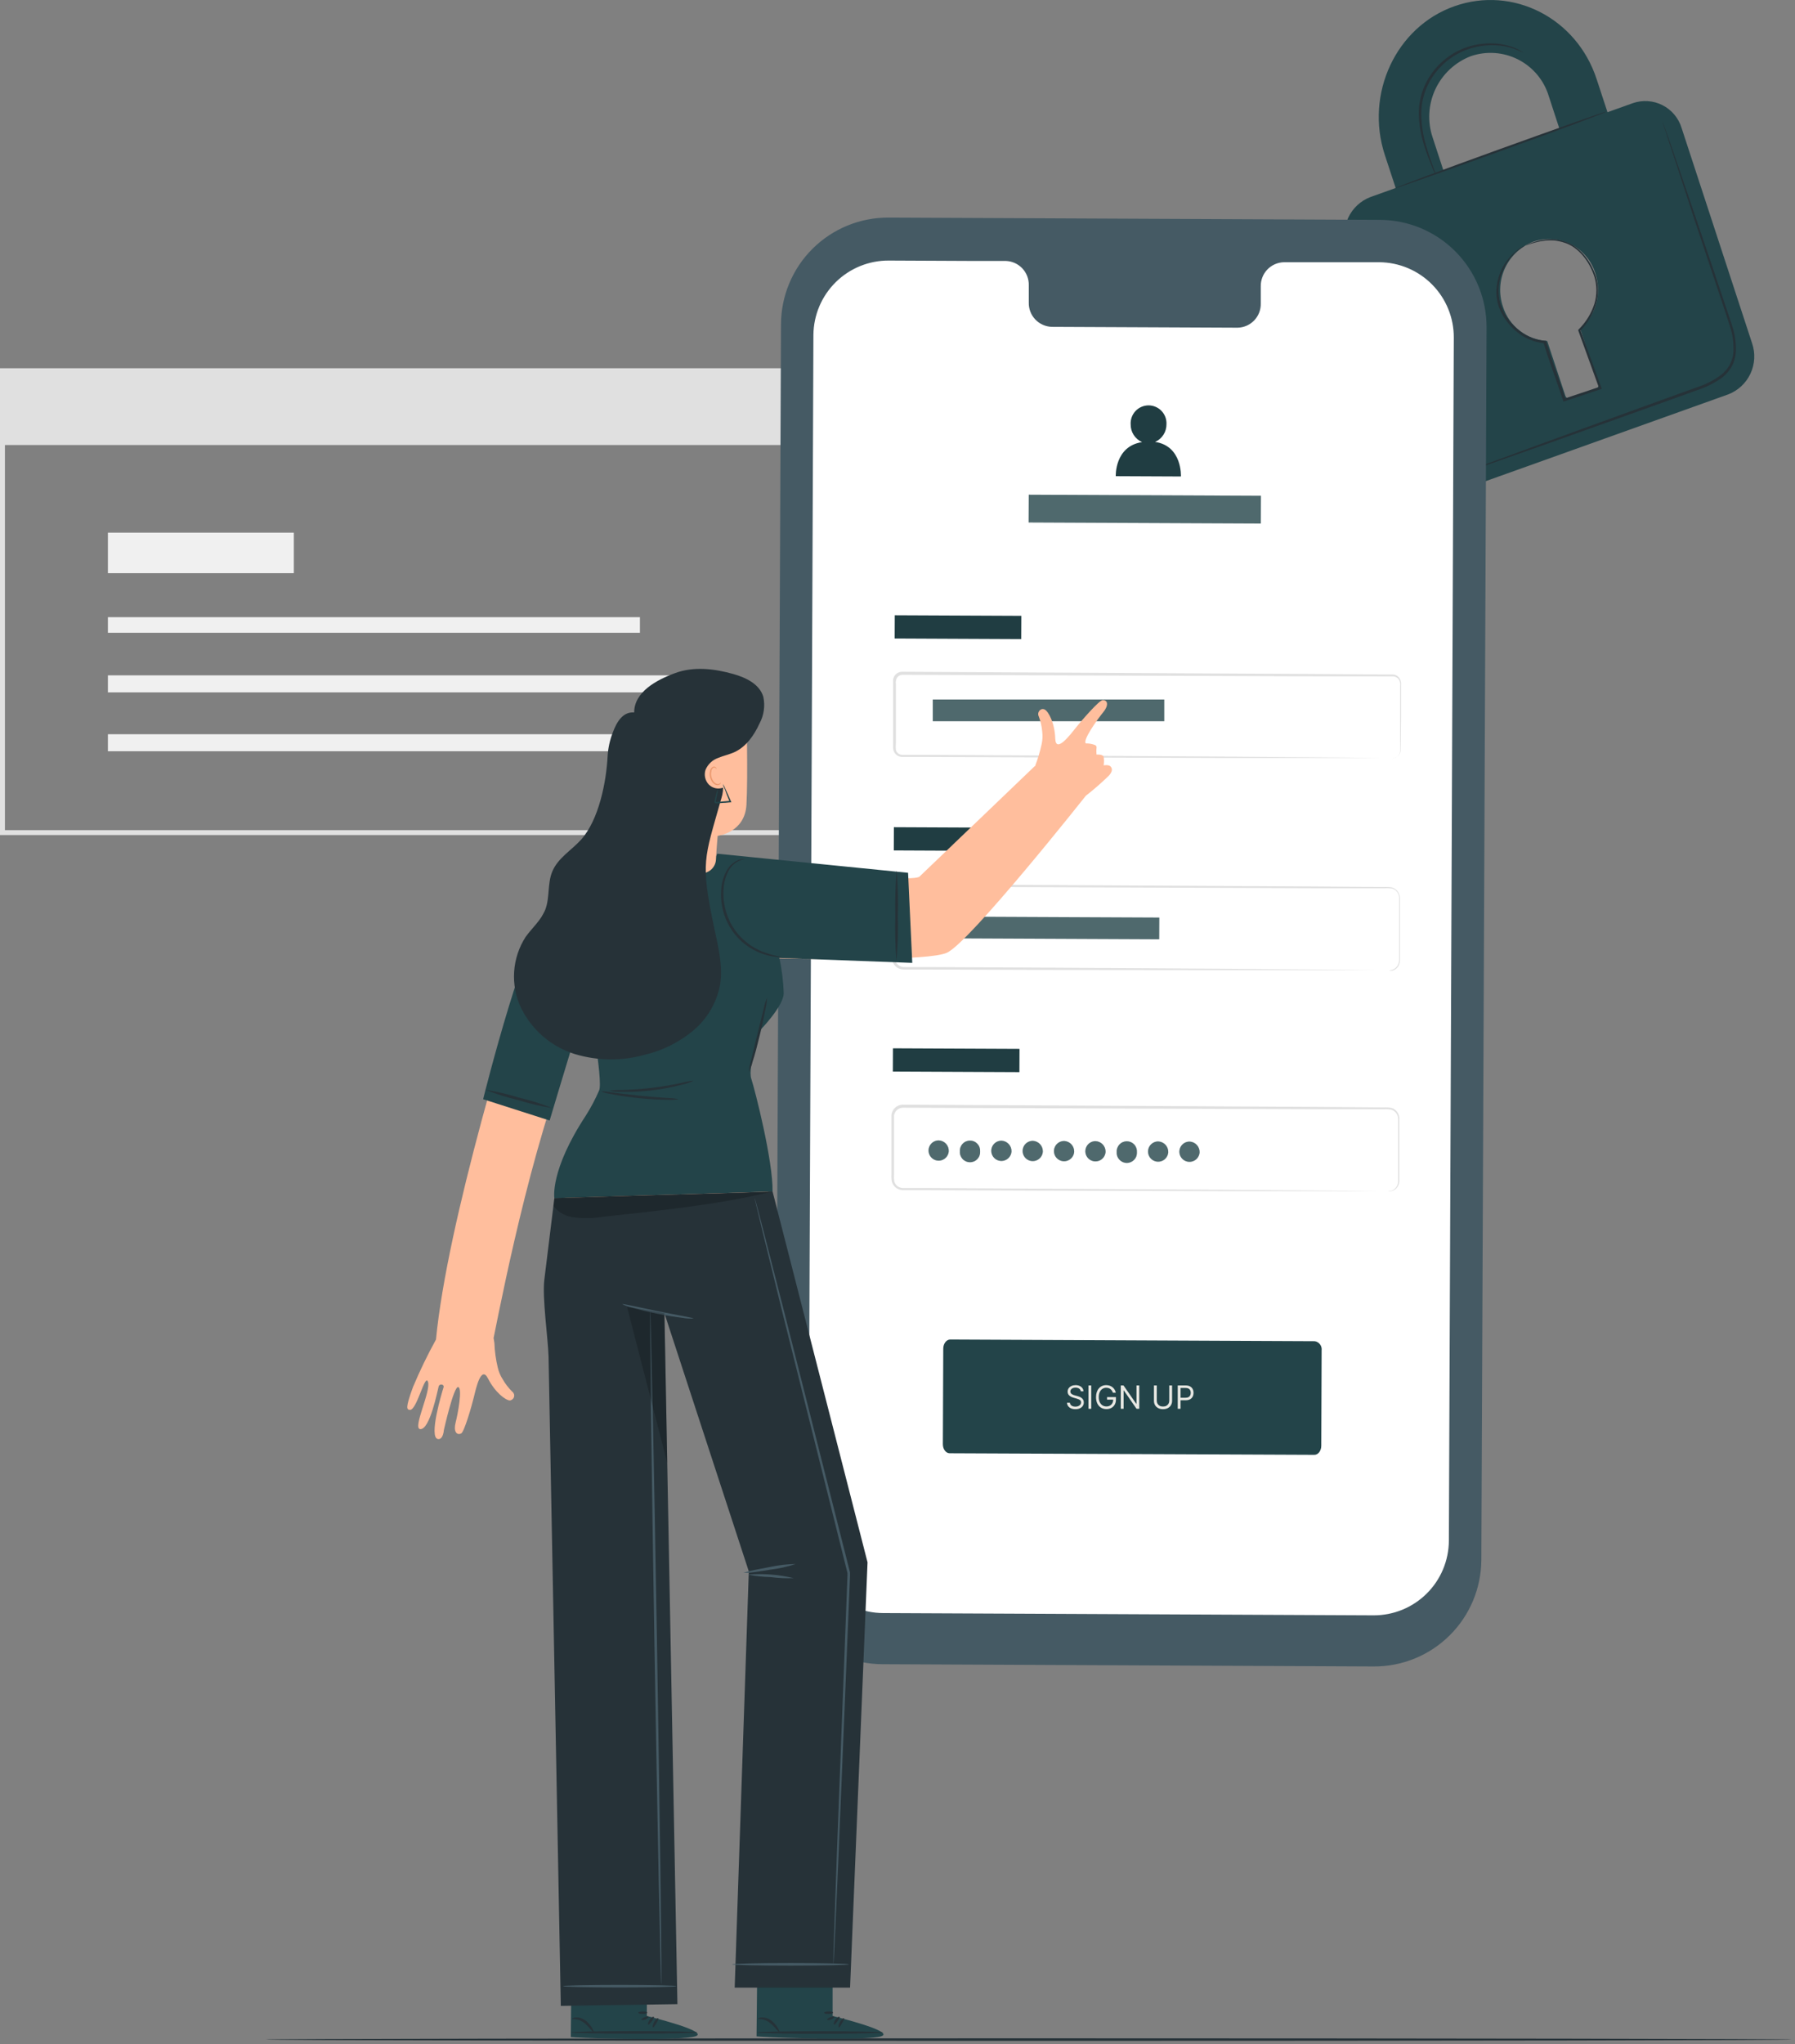 <svg width="455" height="518" viewBox="0 0 455 518" fill="none" xmlns="http://www.w3.org/2000/svg">
<rect x="0" y="0" width="455" height="518" fill="#808080" stroke="none"/>
<path d="M204.366 211.613H0V93.316H204.366V211.613ZM1.247 210.366H203.119V94.564H1.247V210.366Z" fill="#E0E0E0"/>
<path d="M162.211 156.4H27.351V160.354H162.211V156.4Z" fill="#F0F0F0"/>
<path d="M171.502 171.142H27.351V175.457H171.502V171.142Z" fill="#F0F0F0"/>
<path d="M171.502 186.059H27.351V190.374H171.502V186.059Z" fill="#F0F0F0"/>
<path d="M74.483 134.985H27.351V145.25H74.483V134.985Z" fill="#F0F0F0"/>
<path d="M203.742 93.94H0.624V112.773H203.742V93.94Z" fill="#E0E0E0"/>
<path d="M454.179 516.853C454.179 517.027 367.574 517.177 260.776 517.177C153.979 517.177 67.336 517.027 67.336 516.853C67.336 516.678 153.929 516.528 260.776 516.528C367.624 516.528 454.179 516.69 454.179 516.853Z" fill="#263238"/>
<path d="M413.895 26.142L407.472 28.437L404.715 20.043C399.652 4.565 383.513 -3.654 368.684 1.572C353.855 6.798 345.96 23.772 351.023 39.25L353.78 47.644L347.332 49.951C344.873 50.905 342.876 52.769 341.757 55.157C340.637 57.545 340.481 60.272 341.32 62.772L359.193 117.387C359.564 118.625 360.18 119.775 361.004 120.77C361.828 121.765 362.844 122.584 363.991 123.178C365.138 123.773 366.393 124.131 367.682 124.231C368.97 124.33 370.265 124.17 371.49 123.76L438.053 99.951C440.544 98.999 442.569 97.118 443.702 94.704C444.835 92.289 444.987 89.53 444.127 87.005L426.242 32.39C425.861 31.156 425.236 30.011 424.403 29.024C423.57 28.037 422.547 27.228 421.395 26.645C420.243 26.061 418.985 25.716 417.696 25.63C416.407 25.544 415.115 25.718 413.895 26.142ZM363.159 34.872C361.793 30.848 362.038 26.451 363.843 22.603C365.647 18.756 368.87 15.755 372.837 14.231C374.796 13.561 376.87 13.292 378.935 13.441C381 13.59 383.013 14.153 384.856 15.097C386.699 16.041 388.332 17.346 389.659 18.935C390.986 20.524 391.98 22.365 392.58 24.346L395.324 32.74L365.903 43.266L363.159 34.872ZM400.575 83.338L405.139 97.282C405.223 97.562 405.196 97.863 405.064 98.123C404.931 98.383 404.704 98.582 404.428 98.679L398.03 100.961C397.776 101.032 397.504 101.001 397.271 100.876C397.039 100.75 396.864 100.539 396.783 100.288L392.181 86.406C389.643 86.268 387.209 85.358 385.202 83.798C383.196 82.237 381.715 80.102 380.956 77.676C379.871 74.469 380.069 70.968 381.508 67.903C382.947 64.84 385.516 62.451 388.676 61.238C390.237 60.705 391.889 60.491 393.533 60.61C395.178 60.729 396.782 61.178 398.249 61.929C399.717 62.681 401.018 63.721 402.076 64.986C403.133 66.252 403.925 67.717 404.403 69.295C405.206 71.759 405.272 74.403 404.594 76.904C403.917 79.405 402.524 81.654 400.587 83.376L400.575 83.338Z" fill="#234449"/>
<path d="M407.185 28.287C407.185 28.462 395.274 32.939 380.457 38.265C365.641 43.59 353.555 47.868 353.493 47.743C353.431 47.619 365.404 43.104 380.233 37.766C395.062 32.428 407.122 28.125 407.185 28.287Z" fill="#263238"/>
<path d="M421.328 30.581C421.383 30.69 421.429 30.802 421.465 30.918C421.565 31.168 421.677 31.492 421.827 31.891C422.151 32.802 422.6 34.061 423.162 35.633L427.951 49.576C429.946 55.488 432.328 62.497 434.972 70.28C436.22 74.184 437.691 78.249 439.063 82.527C439.798 84.732 440.115 87.054 439.999 89.374C439.893 90.581 439.55 91.755 438.988 92.829C438.389 93.899 437.589 94.844 436.631 95.61C434.704 97.017 432.566 98.107 430.295 98.841L423.872 101.148L411.712 105.501L391.121 112.834L377.215 117.723L373.473 118.97L372.475 119.295C372.369 119.342 372.255 119.372 372.139 119.382C372.139 119.382 372.238 119.382 372.45 119.232L373.423 118.846L377.165 117.436L390.996 112.348L411.55 104.865L423.685 100.474L430.108 98.155C432.314 97.451 434.391 96.394 436.257 95.024C437.148 94.313 437.893 93.436 438.452 92.442C438.98 91.45 439.299 90.359 439.388 89.237C439.502 87.001 439.198 84.763 438.49 82.64C437.143 78.399 435.721 74.296 434.436 70.392C431.842 62.597 429.447 55.563 427.552 49.651C425.656 43.739 424.06 38.988 422.962 35.645C422.438 34.011 422.039 32.739 421.715 31.816L421.415 30.819C421.378 30.743 421.349 30.663 421.328 30.581Z" fill="#263238"/>
<path d="M386.207 13.383C386.207 13.383 385.546 13.059 384.323 12.56C382.581 11.891 380.739 11.52 378.873 11.463C376.108 11.368 373.356 11.887 370.816 12.984C367.727 14.35 365.086 16.559 363.196 19.357C361.293 22.148 360.272 25.446 360.265 28.824C360.291 31.592 360.711 34.343 361.512 36.993C362.161 39.263 362.834 41.071 363.283 42.331C363.548 42.971 363.765 43.629 363.932 44.301C363.577 43.703 363.281 43.072 363.046 42.418C362.535 41.171 361.799 39.4 361.076 37.117C360.188 34.44 359.704 31.644 359.641 28.824C359.608 25.318 360.653 21.887 362.635 18.996C364.591 16.095 367.34 13.818 370.554 12.435C373.174 11.333 376.011 10.846 378.848 11.014C380.754 11.111 382.626 11.555 384.373 12.323C384.84 12.539 385.291 12.789 385.72 13.072C385.898 13.149 386.062 13.255 386.207 13.383Z" fill="#263238"/>
<path d="M386.781 62.185C386.98 62.065 387.188 61.961 387.404 61.874C388.029 61.592 388.675 61.362 389.337 61.188C390.389 60.877 391.473 60.693 392.568 60.639C394.057 60.559 395.546 60.784 396.945 61.3C400.138 62.422 403.069 65.677 404.516 70.03C405.21 72.366 405.21 74.853 404.516 77.189C403.747 79.724 402.368 82.032 400.5 83.912L400.575 83.575C402.233 88.127 404.042 93.066 405.913 98.217L406.025 98.529L405.713 98.641L402.857 99.589L396.621 101.672L396.309 101.771L396.21 101.46C394.501 96.296 392.63 91.482 391.221 86.755L391.495 86.967C389.057 86.765 386.732 85.85 384.81 84.336C383.071 82.996 381.645 81.294 380.632 79.347C379.718 77.62 379.262 75.688 379.31 73.734C379.368 71.738 379.866 69.779 380.77 67.999C381.673 66.218 382.959 64.658 384.536 63.433C385.185 62.906 385.913 62.485 386.693 62.185C385.989 62.603 385.306 63.057 384.648 63.545C382.916 65.01 381.589 66.895 380.794 69.02C380.112 70.622 379.793 72.356 379.86 74.096C379.926 75.836 380.378 77.54 381.181 79.085C382.177 80.958 383.569 82.592 385.259 83.874C387.093 85.313 389.309 86.181 391.632 86.368H391.844L391.907 86.556C393.279 91.195 395.162 96.047 396.896 101.235L396.484 101.036L402.72 98.953L405.564 97.992L405.364 98.416C403.506 93.266 401.71 88.314 400.063 83.762V83.575L400.213 83.425C402.026 81.624 403.378 79.412 404.154 76.977C404.816 74.743 404.816 72.364 404.154 70.13C402.795 65.939 399.989 62.759 396.945 61.637C395.598 61.117 394.16 60.875 392.717 60.926C391.64 60.95 390.569 61.097 389.525 61.362C387.666 61.824 386.793 62.248 386.781 62.185Z" fill="#263238"/>
<path d="M348.23 422.302L223.648 421.728C216.453 421.689 209.568 418.795 204.506 413.683C199.443 408.571 196.616 401.659 196.646 394.465L197.968 82.154C197.982 78.589 198.7 75.063 200.078 71.776C201.456 68.489 203.469 65.505 206.001 62.996C208.533 60.488 211.535 58.502 214.834 57.154C218.134 55.806 221.667 55.121 225.232 55.139L349.802 55.713C356.996 55.749 363.882 58.64 368.947 63.749C374.012 68.859 376.842 75.77 376.816 82.965L375.494 395.263C375.479 398.828 374.762 402.356 373.384 405.645C372.006 408.933 369.994 411.918 367.462 414.429C364.93 416.94 361.929 418.927 358.629 420.278C355.329 421.629 351.796 422.317 348.23 422.302Z" fill="#455A64"/>
<path d="M349.615 66.452H325.469C324.681 66.466 323.904 66.636 323.181 66.951C322.459 67.266 321.806 67.72 321.259 68.288C320.713 68.855 320.283 69.525 319.995 70.259C319.708 70.992 319.567 71.775 319.582 72.563V76.941C319.597 77.728 319.456 78.51 319.168 79.243C318.88 79.976 318.451 80.645 317.904 81.211C317.357 81.778 316.704 82.231 315.982 82.545C315.259 82.858 314.483 83.026 313.695 83.04L266.626 82.827C265.034 82.785 263.523 82.112 262.427 80.957C261.33 79.802 260.736 78.259 260.777 76.666V72.289C260.817 70.698 260.225 69.157 259.131 68.002C258.037 66.847 256.53 66.173 254.94 66.127H246.446L225.306 66.028C220.278 65.998 215.443 67.961 211.859 71.489C208.276 75.016 206.236 79.82 206.187 84.848L204.94 389.688C204.928 392.182 205.408 394.655 206.352 396.964C207.296 399.273 208.686 401.373 210.441 403.145C212.197 404.917 214.285 406.326 216.585 407.291C218.885 408.256 221.353 408.759 223.847 408.77L348.168 409.344C350.664 409.355 353.138 408.875 355.448 407.93C357.759 406.986 359.861 405.595 361.634 403.838C363.407 402.081 364.816 399.993 365.782 397.691C366.748 395.389 367.251 392.92 367.262 390.424L368.51 85.584C368.539 80.541 366.566 75.694 363.023 72.106C359.48 68.519 354.657 66.485 349.615 66.452Z" fill="white"/>
<path d="M333.164 368.672L240.721 368.273C239.761 368.273 238.988 367.225 239 365.953L239.1 341.77C239.1 340.523 239.886 339.45 240.846 339.45L333.288 339.874C333.82 339.966 334.297 340.26 334.617 340.695C334.938 341.129 335.078 341.671 335.009 342.206L334.922 366.365C334.922 367.649 334.124 368.684 333.164 368.672Z" fill="#234449"/>
<path d="M273.95 352.565C273.915 352.273 273.775 352.045 273.529 351.884C273.282 351.722 272.98 351.641 272.622 351.641C272.36 351.641 272.131 351.684 271.935 351.768C271.74 351.853 271.588 351.969 271.478 352.118C271.371 352.266 271.317 352.434 271.317 352.623C271.317 352.781 271.354 352.917 271.429 353.03C271.506 353.142 271.605 353.235 271.724 353.31C271.843 353.383 271.968 353.444 272.099 353.492C272.23 353.538 272.35 353.576 272.46 353.605L273.061 353.766C273.215 353.807 273.386 353.863 273.575 353.934C273.765 354.005 273.947 354.102 274.121 354.226C274.296 354.347 274.44 354.503 274.554 354.693C274.667 354.884 274.724 355.118 274.724 355.395C274.724 355.715 274.64 356.003 274.473 356.261C274.307 356.519 274.065 356.724 273.745 356.876C273.427 357.028 273.042 357.104 272.587 357.104C272.164 357.104 271.797 357.036 271.487 356.899C271.179 356.763 270.937 356.572 270.759 356.328C270.584 356.083 270.485 355.799 270.462 355.476H271.201C271.22 355.699 271.296 355.884 271.426 356.03C271.559 356.175 271.727 356.282 271.929 356.354C272.133 356.423 272.352 356.458 272.587 356.458C272.861 356.458 273.106 356.413 273.324 356.325C273.541 356.234 273.713 356.109 273.84 355.949C273.967 355.788 274.031 355.599 274.031 355.383C274.031 355.187 273.976 355.027 273.866 354.904C273.757 354.781 273.612 354.681 273.433 354.604C273.254 354.527 273.061 354.459 272.853 354.402L272.125 354.194C271.663 354.061 271.297 353.871 271.028 353.625C270.758 353.379 270.624 353.056 270.624 352.658C270.624 352.327 270.713 352.038 270.892 351.791C271.073 351.543 271.316 351.351 271.62 351.214C271.926 351.075 272.268 351.006 272.645 351.006C273.026 351.006 273.365 351.074 273.661 351.211C273.958 351.346 274.193 351.531 274.366 351.765C274.541 352 274.634 352.267 274.643 352.565H273.95ZM276.617 351.087V357H275.901V351.087H276.617ZM282.096 352.935C282.032 352.74 281.949 352.566 281.845 352.412C281.743 352.256 281.62 352.123 281.478 352.014C281.337 351.904 281.178 351.82 280.999 351.763C280.82 351.705 280.623 351.676 280.41 351.676C280.059 351.676 279.741 351.766 279.454 351.947C279.167 352.128 278.939 352.395 278.769 352.747C278.6 353.099 278.515 353.532 278.515 354.044C278.515 354.556 278.601 354.988 278.772 355.34C278.944 355.692 279.176 355.959 279.468 356.14C279.761 356.321 280.09 356.411 280.456 356.411C280.795 356.411 281.093 356.339 281.351 356.195C281.611 356.049 281.813 355.843 281.957 355.577C282.104 355.309 282.177 354.995 282.177 354.633L282.396 354.679H280.617V354.044H282.87V354.679C282.87 355.166 282.766 355.589 282.558 355.949C282.352 356.309 282.067 356.589 281.703 356.787C281.341 356.983 280.925 357.081 280.456 357.081C279.932 357.081 279.472 356.958 279.076 356.712C278.681 356.465 278.373 356.115 278.151 355.661C277.932 355.206 277.822 354.667 277.822 354.044C277.822 353.576 277.885 353.155 278.01 352.782C278.137 352.406 278.316 352.087 278.547 351.823C278.778 351.559 279.051 351.357 279.367 351.217C279.683 351.076 280.03 351.006 280.41 351.006C280.721 351.006 281.012 351.053 281.282 351.147C281.553 351.24 281.795 351.372 282.006 351.543C282.22 351.712 282.398 351.916 282.541 352.152C282.683 352.387 282.781 352.648 282.835 352.935H282.096ZM288.786 351.087V357H288.093L284.87 352.357H284.812V357H284.096V351.087H284.789L288.023 355.742H288.081V351.087H288.786ZM296.386 351.087H297.102V355.002C297.102 355.407 297.007 355.768 296.816 356.085C296.628 356.401 296.361 356.65 296.017 356.833C295.672 357.014 295.268 357.104 294.804 357.104C294.34 357.104 293.936 357.014 293.591 356.833C293.247 356.65 292.979 356.401 292.788 356.085C292.6 355.768 292.505 355.407 292.505 355.002V351.087H293.222V354.945C293.222 355.233 293.285 355.49 293.412 355.716C293.539 355.939 293.72 356.115 293.955 356.244C294.192 356.371 294.475 356.435 294.804 356.435C295.133 356.435 295.416 356.371 295.653 356.244C295.89 356.115 296.071 355.939 296.196 355.716C296.323 355.49 296.386 355.233 296.386 354.945V351.087ZM298.532 357V351.087H300.531C300.995 351.087 301.374 351.171 301.668 351.338C301.965 351.504 302.184 351.728 302.327 352.011C302.469 352.294 302.54 352.61 302.54 352.958C302.54 353.306 302.469 353.623 302.327 353.908C302.186 354.193 301.969 354.42 301.674 354.589C301.38 354.757 301.002 354.841 300.542 354.841H299.11V354.205H300.519C300.837 354.205 301.092 354.15 301.284 354.041C301.477 353.931 301.616 353.783 301.703 353.596C301.791 353.407 301.836 353.195 301.836 352.958C301.836 352.721 301.791 352.509 301.703 352.323C301.616 352.136 301.476 351.99 301.281 351.884C301.087 351.776 300.829 351.722 300.507 351.722H299.249V357H298.532Z" fill="#E8E8E3"/>
<path d="M258.886 156.063L226.809 155.917L226.782 161.804L258.859 161.95L258.886 156.063Z" fill="#234449"/>
<path opacity="0.1" d="M258.886 156.063L226.809 155.917L226.782 161.804L258.859 161.95L258.886 156.063Z" fill="black"/>
<path d="M352.92 192.206C353.171 192.181 353.419 192.122 353.655 192.032C354.001 191.897 354.301 191.667 354.521 191.369C354.742 191.071 354.874 190.717 354.903 190.348C354.903 188.365 354.903 185.471 354.903 181.755C354.903 179.896 354.903 177.814 354.903 175.519C354.903 174.958 354.903 174.371 354.903 173.785C354.984 173.216 354.86 172.637 354.553 172.151C354.382 171.918 354.158 171.728 353.901 171.596C353.643 171.464 353.359 171.394 353.069 171.391H351.124H333.102L228.786 171.004C228.519 170.999 228.255 171.059 228.016 171.179C227.777 171.298 227.571 171.474 227.414 171.69C227.113 172.178 226.998 172.758 227.09 173.324C227.09 174.571 227.09 175.818 227.09 177.065C227.09 179.56 227.09 182.054 227.09 184.548C227.09 185.796 227.09 187.043 227.09 188.29C227.038 188.871 227.038 189.455 227.09 190.036C227.155 190.285 227.277 190.516 227.446 190.71C227.614 190.905 227.825 191.058 228.063 191.159C228.308 191.256 228.571 191.303 228.836 191.296H235.184L262.884 191.445L309.779 191.732L341.395 191.982L349.989 192.082H352.221C352.732 192.082 352.982 192.082 352.982 192.082H352.221H349.989H341.395H309.779L262.884 191.932L235.184 191.82H228.836C228.487 191.834 228.138 191.774 227.813 191.645C227.485 191.505 227.193 191.292 226.959 191.021C226.726 190.751 226.557 190.431 226.466 190.086C226.394 189.759 226.369 189.423 226.391 189.088V188.165C226.391 186.918 226.391 185.671 226.391 184.424C226.391 181.929 226.391 179.435 226.391 176.941C226.391 175.693 226.391 174.446 226.391 173.199C226.368 172.867 226.368 172.533 226.391 172.201C226.438 171.834 226.58 171.486 226.803 171.191C227.018 170.89 227.303 170.645 227.633 170.478C227.963 170.311 228.329 170.226 228.699 170.231L333.014 170.804L351.036 170.929H352.982C353.325 170.929 353.662 171.012 353.966 171.171C354.27 171.329 354.532 171.559 354.728 171.84C355.08 172.382 355.222 173.034 355.127 173.673C355.127 174.259 355.127 174.845 355.127 175.407C355.127 177.676 355.127 179.759 355.127 181.642C355.127 185.384 355.04 188.253 355.015 190.248C354.984 190.632 354.845 190.999 354.613 191.306C354.381 191.613 354.066 191.848 353.705 191.982C353.469 192.128 353.197 192.206 352.92 192.206Z" fill="#E0E0E0"/>
<path d="M295.112 177.265H236.444V182.765H295.112V177.265Z" fill="#234449"/>
<path opacity="0.2" d="M295.112 177.265H236.444V182.765H295.112V177.265Z" fill="white"/>
<path d="M258.667 209.766L226.589 209.62L226.563 215.507L258.64 215.652L258.667 209.766Z" fill="#234449"/>
<path opacity="0.1" d="M258.667 209.766L226.589 209.62L226.563 215.507L258.64 215.652L258.667 209.766Z" fill="black"/>
<path d="M352.109 245.911C352.361 245.88 352.611 245.834 352.857 245.774C353.206 245.663 353.526 245.479 353.797 245.234C354.068 244.988 354.284 244.688 354.429 244.352C354.625 243.849 354.702 243.306 354.653 242.768C354.653 242.17 354.653 241.521 354.653 240.798C354.653 239.351 354.653 237.705 354.653 235.809V227.889C354.713 227.316 354.586 226.738 354.292 226.243C353.984 225.735 353.5 225.357 352.932 225.183C352.311 225.072 351.678 225.038 351.049 225.083H333.102L229.148 224.696C228.589 224.698 228.049 224.902 227.629 225.271C227.209 225.641 226.938 226.15 226.865 226.704C226.865 227.889 226.865 229.199 226.865 230.446C226.865 232.94 226.865 235.435 226.865 237.929C226.865 239.176 226.865 240.424 226.865 241.671C226.819 242.254 226.844 242.84 226.94 243.417C227.096 243.923 227.416 244.362 227.851 244.664C228.311 244.956 228.853 245.096 229.397 245.063H231.131H234.735L262.336 245.2L309.068 245.487L340.572 245.737L349.141 245.836H340.572H309.068L262.311 245.786L234.71 245.687H229.285C228.61 245.727 227.941 245.547 227.377 245.175C226.809 244.782 226.395 244.205 226.204 243.542C226.093 242.908 226.059 242.263 226.105 241.621C226.105 240.374 226.105 239.126 226.105 237.879C226.105 235.385 226.105 232.89 226.105 230.396C226.105 229.149 226.105 227.902 226.105 226.654C226.196 225.941 226.543 225.286 227.083 224.811C227.622 224.335 228.317 224.073 229.036 224.073L332.989 224.646L350.937 224.784C351.605 224.743 352.276 224.789 352.932 224.921C353.58 225.133 354.127 225.577 354.466 226.168C354.789 226.717 354.929 227.355 354.865 227.989C354.865 228.575 354.865 229.149 354.865 229.723C354.865 231.98 354.865 234.05 354.865 235.959C354.865 237.867 354.865 239.476 354.865 240.947C354.865 241.658 354.865 242.319 354.865 242.93C354.911 243.488 354.821 244.049 354.603 244.564C354.441 244.908 354.207 245.213 353.917 245.459C353.626 245.704 353.286 245.884 352.92 245.986C352.647 246.009 352.373 245.983 352.109 245.911Z" fill="#E0E0E0"/>
<path d="M258.426 265.801L226.348 265.655L226.321 271.542L258.399 271.688L258.426 265.801Z" fill="#234449"/>
<path opacity="0.1" d="M258.426 265.801L226.348 265.655L226.321 271.542L258.399 271.688L258.426 265.801Z" fill="black"/>
<path d="M351.86 301.923C352.112 301.893 352.362 301.847 352.608 301.786C352.955 301.676 353.274 301.493 353.545 301.25C353.816 301.007 354.032 300.709 354.179 300.376C354.375 299.873 354.452 299.331 354.404 298.792C354.404 298.181 354.404 297.545 354.404 296.809C354.404 295.375 354.404 293.716 354.404 291.821V283.901C354.463 283.328 354.337 282.75 354.042 282.255C353.727 281.756 353.245 281.384 352.683 281.207C352.062 281.092 351.429 281.054 350.799 281.095H332.852L228.898 280.708C228.339 280.709 227.8 280.914 227.38 281.283C226.96 281.652 226.689 282.162 226.616 282.716C226.616 283.963 226.616 285.21 226.616 286.458C226.616 288.952 226.616 291.446 226.616 293.941C226.616 295.188 226.616 296.435 226.616 297.682C226.57 298.261 226.595 298.843 226.691 299.416C226.84 299.925 227.162 300.366 227.601 300.663C228.059 300.962 228.602 301.102 229.148 301.062H234.573L262.174 301.212L308.906 301.499L340.41 301.748L348.979 301.848H340.41H308.906L262.174 301.711L234.573 301.599H229.148C228.473 301.644 227.801 301.464 227.24 301.087C226.672 300.694 226.258 300.117 226.067 299.453C225.955 298.82 225.922 298.175 225.967 297.533C225.967 296.286 225.967 295.038 225.967 293.791C225.967 291.297 225.967 288.802 225.967 286.308C225.967 285.061 225.967 283.814 225.967 282.504C226.056 281.792 226.401 281.137 226.938 280.661C227.476 280.186 228.168 279.923 228.886 279.922L332.84 280.496L350.787 280.633C351.455 280.592 352.126 280.638 352.782 280.77C353.43 280.982 353.977 281.427 354.316 282.018C354.639 282.567 354.779 283.205 354.716 283.839C354.716 284.425 354.716 285.011 354.716 285.572C354.716 287.83 354.716 289.9 354.716 291.808C354.716 293.716 354.716 295.325 354.716 296.797C354.716 297.508 354.716 298.169 354.716 298.78C354.763 299.338 354.674 299.899 354.454 300.414C354.292 300.758 354.058 301.063 353.767 301.308C353.476 301.554 353.136 301.734 352.77 301.836C352.478 301.936 352.166 301.966 351.86 301.923Z" fill="#E0E0E0"/>
<path d="M293.859 232.524L235.192 232.257L235.167 237.757L293.834 238.024L293.859 232.524Z" fill="#234449"/>
<path opacity="0.2" d="M293.859 232.524L235.192 232.257L235.167 237.757L293.834 238.024L293.859 232.524Z" fill="white"/>
<path d="M240.497 291.746C240.46 292.247 240.277 292.727 239.97 293.126C239.663 293.524 239.246 293.824 238.77 293.987C238.295 294.151 237.781 294.171 237.294 294.046C236.807 293.92 236.368 293.654 236.03 293.281C235.692 292.909 235.472 292.445 235.395 291.947C235.319 291.45 235.39 290.942 235.601 290.485C235.811 290.027 236.15 289.642 236.577 289.376C237.004 289.11 237.5 288.976 238.003 288.989C238.698 289.028 239.349 289.339 239.816 289.855C240.283 290.371 240.528 291.05 240.497 291.746Z" fill="#234449"/>
<path d="M248.442 291.783C248.466 292.134 248.418 292.487 248.301 292.82C248.183 293.152 247.998 293.456 247.758 293.714C247.517 293.972 247.226 294.177 246.903 294.318C246.58 294.458 246.231 294.531 245.879 294.531C245.526 294.531 245.178 294.458 244.854 294.318C244.531 294.177 244.24 293.972 244 293.714C243.759 293.456 243.575 293.152 243.457 292.82C243.339 292.487 243.291 292.134 243.316 291.783C243.291 291.431 243.339 291.078 243.457 290.746C243.575 290.414 243.759 290.109 244 289.852C244.24 289.594 244.531 289.388 244.854 289.248C245.178 289.107 245.526 289.035 245.879 289.035C246.231 289.035 246.58 289.107 246.903 289.248C247.226 289.388 247.517 289.594 247.758 289.852C247.998 290.109 248.183 290.414 248.301 290.746C248.418 291.078 248.466 291.431 248.442 291.783Z" fill="#234449"/>
<path d="M256.399 291.82C256.362 292.321 256.179 292.801 255.872 293.2C255.565 293.598 255.148 293.898 254.672 294.061C254.196 294.225 253.683 294.245 253.196 294.12C252.709 293.994 252.269 293.729 251.932 293.356C251.594 292.983 251.374 292.519 251.297 292.022C251.221 291.524 251.292 291.016 251.502 290.559C251.712 290.102 252.052 289.716 252.479 289.451C252.906 289.185 253.402 289.05 253.905 289.063C254.598 289.105 255.248 289.417 255.714 289.933C256.181 290.448 256.427 291.125 256.399 291.82Z" fill="#234449"/>
<path d="M264.343 291.858C264.307 292.359 264.123 292.839 263.816 293.238C263.509 293.636 263.092 293.936 262.617 294.099C262.141 294.263 261.628 294.283 261.14 294.158C260.653 294.032 260.214 293.767 259.876 293.394C259.539 293.021 259.318 292.557 259.242 292.06C259.165 291.563 259.237 291.054 259.447 290.597C259.657 290.14 259.996 289.754 260.423 289.489C260.851 289.223 261.346 289.088 261.849 289.101C262.543 289.143 263.192 289.455 263.659 289.971C264.125 290.486 264.371 291.163 264.343 291.858Z" fill="#234449"/>
<path d="M272.288 291.883C272.254 292.385 272.073 292.867 271.767 293.267C271.461 293.667 271.045 293.969 270.569 294.134C270.093 294.299 269.58 294.321 269.092 294.197C268.603 294.073 268.163 293.808 267.824 293.436C267.485 293.063 267.263 292.599 267.186 292.101C267.109 291.604 267.18 291.094 267.39 290.637C267.599 290.179 267.939 289.793 268.367 289.527C268.794 289.26 269.29 289.126 269.794 289.139C270.485 289.181 271.133 289.491 271.599 290.004C272.065 290.516 272.312 291.191 272.288 291.883Z" fill="#234449"/>
<path d="M280.245 291.92C280.211 292.419 280.032 292.898 279.729 293.298C279.426 293.697 279.014 293.999 278.541 294.166C278.069 294.334 277.558 294.36 277.072 294.241C276.585 294.122 276.144 293.863 275.802 293.497C275.461 293.13 275.234 292.672 275.15 292.178C275.065 291.684 275.127 291.176 275.327 290.717C275.528 290.258 275.858 289.867 276.278 289.594C276.697 289.32 277.188 289.175 277.689 289.176C278.391 289.202 279.055 289.505 279.534 290.019C280.013 290.534 280.269 291.217 280.245 291.92Z" fill="#234449"/>
<path d="M288.19 291.958C288.214 292.309 288.166 292.662 288.049 292.994C287.931 293.327 287.746 293.631 287.506 293.889C287.265 294.147 286.974 294.352 286.651 294.493C286.328 294.633 285.979 294.706 285.627 294.706C285.274 294.706 284.926 294.633 284.602 294.493C284.279 294.352 283.988 294.147 283.748 293.889C283.508 293.631 283.323 293.327 283.205 292.994C283.087 292.662 283.039 292.309 283.064 291.958C283.039 291.606 283.087 291.253 283.205 290.921C283.323 290.589 283.508 290.284 283.748 290.026C283.988 289.769 284.279 289.563 284.602 289.423C284.926 289.282 285.274 289.209 285.627 289.209C285.979 289.209 286.328 289.282 286.651 289.423C286.974 289.563 287.265 289.769 287.506 290.026C287.746 290.284 287.931 290.589 288.049 290.921C288.166 291.253 288.214 291.606 288.19 291.958Z" fill="#234449"/>
<path d="M296.134 291.994C296.1 292.494 295.921 292.973 295.618 293.372C295.315 293.771 294.903 294.073 294.431 294.241C293.958 294.409 293.448 294.434 292.961 294.315C292.474 294.196 292.033 293.938 291.691 293.571C291.35 293.205 291.123 292.746 291.039 292.252C290.954 291.759 291.016 291.251 291.217 290.792C291.417 290.333 291.747 289.942 292.167 289.668C292.586 289.394 293.077 289.249 293.578 289.25C294.28 289.277 294.944 289.58 295.423 290.094C295.902 290.608 296.158 291.292 296.134 291.994Z" fill="#234449"/>
<path d="M304.079 292.032C304.045 292.535 303.864 293.016 303.558 293.416C303.252 293.816 302.836 294.118 302.36 294.283C301.884 294.449 301.371 294.471 300.883 294.347C300.395 294.223 299.954 293.958 299.615 293.585C299.276 293.212 299.054 292.748 298.977 292.251C298.9 291.753 298.971 291.244 299.181 290.786C299.39 290.328 299.73 289.942 300.158 289.676C300.585 289.41 301.081 289.275 301.585 289.289C302.276 289.33 302.924 289.641 303.39 290.153C303.856 290.666 304.103 291.34 304.079 292.032Z" fill="#234449"/>
<g opacity="0.2">
<path d="M240.497 291.746C240.46 292.247 240.277 292.727 239.97 293.126C239.663 293.524 239.246 293.824 238.77 293.987C238.295 294.151 237.781 294.171 237.294 294.046C236.807 293.92 236.368 293.654 236.03 293.281C235.692 292.909 235.472 292.445 235.395 291.947C235.319 291.45 235.39 290.942 235.601 290.485C235.811 290.027 236.15 289.642 236.577 289.376C237.004 289.11 237.5 288.976 238.003 288.989C238.698 289.028 239.349 289.339 239.816 289.855C240.283 290.371 240.528 291.05 240.497 291.746Z" fill="white"/>
<path d="M248.442 291.783C248.466 292.134 248.418 292.487 248.301 292.82C248.183 293.152 247.998 293.456 247.758 293.714C247.517 293.972 247.226 294.177 246.903 294.318C246.58 294.458 246.231 294.531 245.879 294.531C245.526 294.531 245.178 294.458 244.854 294.318C244.531 294.177 244.24 293.972 244 293.714C243.759 293.456 243.575 293.152 243.457 292.82C243.339 292.487 243.291 292.134 243.316 291.783C243.291 291.431 243.339 291.078 243.457 290.746C243.575 290.414 243.759 290.109 244 289.852C244.24 289.594 244.531 289.388 244.854 289.248C245.178 289.107 245.526 289.035 245.879 289.035C246.231 289.035 246.58 289.107 246.903 289.248C247.226 289.388 247.517 289.594 247.758 289.852C247.998 290.109 248.183 290.414 248.301 290.746C248.418 291.078 248.466 291.431 248.442 291.783Z" fill="white"/>
<path d="M256.399 291.82C256.362 292.322 256.179 292.802 255.872 293.2C255.565 293.599 255.148 293.898 254.672 294.062C254.196 294.225 253.683 294.246 253.196 294.12C252.709 293.995 252.269 293.729 251.932 293.356C251.594 292.983 251.374 292.519 251.297 292.022C251.221 291.525 251.292 291.016 251.502 290.559C251.712 290.102 252.052 289.717 252.479 289.451C252.906 289.185 253.402 289.051 253.905 289.064C254.598 289.106 255.248 289.418 255.714 289.933C256.181 290.448 256.427 291.126 256.399 291.82Z" fill="white"/>
<path d="M264.343 291.858C264.307 292.359 264.123 292.839 263.816 293.238C263.509 293.636 263.092 293.936 262.617 294.099C262.141 294.263 261.628 294.283 261.14 294.158C260.653 294.032 260.214 293.767 259.876 293.394C259.539 293.021 259.318 292.557 259.242 292.06C259.165 291.563 259.237 291.054 259.447 290.597C259.657 290.14 259.996 289.754 260.423 289.489C260.851 289.223 261.346 289.088 261.849 289.101C262.543 289.143 263.192 289.455 263.659 289.971C264.125 290.486 264.371 291.163 264.343 291.858Z" fill="white"/>
<path d="M272.288 291.882C272.254 292.385 272.073 292.866 271.767 293.266C271.461 293.667 271.045 293.968 270.569 294.134C270.093 294.299 269.58 294.321 269.092 294.197C268.603 294.073 268.163 293.808 267.824 293.435C267.485 293.063 267.263 292.599 267.186 292.101C267.109 291.603 267.18 291.094 267.39 290.636C267.599 290.178 267.939 289.792 268.367 289.526C268.794 289.26 269.29 289.125 269.794 289.139C270.485 289.18 271.133 289.491 271.599 290.003C272.065 290.516 272.312 291.19 272.288 291.882Z" fill="white"/>
<path d="M280.245 291.92C280.211 292.42 280.032 292.899 279.729 293.298C279.426 293.697 279.014 293.999 278.541 294.167C278.069 294.334 277.558 294.36 277.072 294.241C276.585 294.122 276.144 293.864 275.802 293.497C275.461 293.13 275.234 292.672 275.15 292.178C275.065 291.684 275.127 291.177 275.327 290.718C275.528 290.258 275.858 289.868 276.278 289.594C276.697 289.32 277.188 289.175 277.689 289.176C278.391 289.202 279.055 289.506 279.534 290.02C280.013 290.534 280.269 291.218 280.245 291.92Z" fill="white"/>
<path d="M288.19 291.957C288.215 292.308 288.167 292.661 288.049 292.993C287.931 293.326 287.747 293.63 287.506 293.888C287.266 294.146 286.975 294.351 286.652 294.492C286.328 294.632 285.98 294.705 285.627 294.705C285.275 294.705 284.926 294.632 284.603 294.492C284.28 294.351 283.989 294.146 283.748 293.888C283.508 293.63 283.323 293.326 283.206 292.993C283.088 292.661 283.04 292.308 283.064 291.957C283.04 291.605 283.088 291.252 283.206 290.92C283.323 290.588 283.508 290.283 283.748 290.025C283.989 289.768 284.28 289.562 284.603 289.422C284.926 289.281 285.275 289.208 285.627 289.208C285.98 289.208 286.328 289.281 286.652 289.422C286.975 289.562 287.266 289.768 287.506 290.025C287.747 290.283 287.931 290.588 288.049 290.92C288.167 291.252 288.215 291.605 288.19 291.957Z" fill="white"/>
<path d="M296.135 291.995C296.101 292.495 295.921 292.974 295.619 293.373C295.316 293.772 294.903 294.074 294.431 294.242C293.959 294.41 293.448 294.435 292.961 294.316C292.475 294.197 292.034 293.939 291.692 293.572C291.35 293.206 291.124 292.747 291.039 292.253C290.955 291.76 291.017 291.252 291.217 290.793C291.417 290.334 291.748 289.943 292.167 289.669C292.587 289.395 293.077 289.25 293.578 289.251C294.281 289.277 294.944 289.581 295.423 290.095C295.903 290.609 296.159 291.293 296.135 291.995Z" fill="white"/>
<path d="M304.079 292.032C304.045 292.535 303.864 293.016 303.558 293.416C303.252 293.816 302.836 294.118 302.36 294.283C301.884 294.449 301.371 294.471 300.883 294.347C300.395 294.223 299.954 293.958 299.615 293.585C299.276 293.212 299.054 292.748 298.977 292.251C298.9 291.753 298.971 291.244 299.181 290.786C299.39 290.328 299.73 289.942 300.158 289.676C300.585 289.41 301.081 289.275 301.585 289.289C302.276 289.33 302.924 289.641 303.39 290.153C303.856 290.666 304.103 291.34 304.079 292.032Z" fill="white"/>
</g>
<path d="M292.792 111.987C293.659 111.605 294.394 110.978 294.906 110.182C295.418 109.385 295.685 108.456 295.673 107.51C295.706 106.894 295.612 106.279 295.399 105.701C295.186 105.122 294.857 104.594 294.433 104.147C294.009 103.7 293.498 103.344 292.932 103.101C292.366 102.857 291.756 102.732 291.14 102.732C290.524 102.732 289.914 102.857 289.348 103.101C288.782 103.344 288.271 103.7 287.847 104.147C287.423 104.594 287.094 105.122 286.881 105.701C286.667 106.279 286.574 106.894 286.606 107.51C286.587 108.466 286.852 109.406 287.367 110.212C287.882 111.018 288.624 111.653 289.5 112.037C282.515 113.085 282.827 120.668 282.827 120.668L299.34 120.742C299.34 120.742 299.727 113.022 292.792 111.987Z" fill="#234449"/>
<path opacity="0.1" d="M292.792 111.987C293.659 111.605 294.394 110.978 294.906 110.182C295.418 109.385 295.685 108.456 295.673 107.51C295.706 106.894 295.612 106.279 295.399 105.701C295.186 105.122 294.857 104.594 294.433 104.147C294.009 103.7 293.498 103.344 292.932 103.101C292.366 102.857 291.756 102.732 291.14 102.732C290.524 102.732 289.914 102.857 289.348 103.101C288.782 103.344 288.271 103.7 287.847 104.147C287.423 104.594 287.094 105.122 286.881 105.701C286.667 106.279 286.574 106.894 286.606 107.51C286.587 108.466 286.852 109.406 287.367 110.212C287.882 111.018 288.624 111.653 289.5 112.037C282.515 113.085 282.827 120.668 282.827 120.668L299.34 120.742C299.34 120.742 299.727 113.022 292.792 111.987Z" fill="black"/>
<path d="M319.625 125.633L260.771 125.366L260.739 132.4L319.593 132.667L319.625 125.633Z" fill="#234449"/>
<path opacity="0.2" d="M319.625 125.633L260.771 125.366L260.739 132.4L319.593 132.667L319.625 125.633Z" fill="white"/>
<path d="M163.969 510.878V500.215L144.849 500.078L144.687 516.204L145.872 516.291C151.147 516.628 172.712 517.127 176.254 516.029C180.195 514.807 163.969 510.878 163.969 510.878Z" fill="#234449"/>
<path d="M176.703 515.032C176.703 515.206 169.544 515.356 160.726 515.356C151.908 515.356 144.75 515.206 144.75 515.032C144.75 514.857 151.908 514.708 160.726 514.708C169.544 514.708 176.703 514.857 176.703 515.032Z" fill="#263238"/>
<path d="M164.306 513.061C164.143 512.974 164.306 512.412 164.692 511.814C165.079 511.215 165.603 510.966 165.727 511.09C165.852 511.215 165.59 511.689 165.216 512.2C164.842 512.712 164.468 513.148 164.306 513.061Z" fill="#263238"/>
<path d="M165.528 513.76C165.353 513.76 165.441 513.061 165.815 512.4C166.189 511.739 166.688 511.34 166.825 511.44C166.962 511.54 166.738 512.101 166.388 512.687C166.039 513.273 165.69 513.822 165.528 513.76Z" fill="#263238"/>
<path d="M150.511 514.982C150.437 514.982 150.15 514.758 149.738 514.284C149.236 513.675 148.676 513.115 148.067 512.613C147.468 512.134 146.754 511.82 145.996 511.702C145.41 511.627 145.036 511.702 144.999 511.627C144.961 511.552 145.323 511.29 146.009 511.241C146.914 511.221 147.797 511.522 148.503 512.089C149.165 512.628 149.723 513.283 150.15 514.022C150.437 514.571 150.586 514.932 150.511 514.982Z" fill="#263238"/>
<path d="M164.367 511.054C164.455 511.203 164.131 511.578 163.582 511.777C163.033 511.977 162.547 511.902 162.522 511.777C162.497 511.652 162.883 511.39 163.357 511.216C163.831 511.041 164.268 510.904 164.367 511.054Z" fill="#263238"/>
<path d="M164.068 510.019C164.068 510.206 163.57 510.355 162.921 510.368C162.273 510.38 161.761 510.231 161.774 510.056C161.786 509.881 162.297 509.719 162.921 509.707C163.545 509.694 164.044 509.844 164.068 510.019Z" fill="#263238"/>
<path d="M211.05 510.878V500.215L191.931 500.078L191.769 516.042L192.953 516.129C198.229 516.466 219.806 517.127 223.335 516.029C227.276 514.807 211.05 510.878 211.05 510.878Z" fill="#234449"/>
<path d="M223.784 515.056C223.784 515.231 216.638 515.381 207.808 515.381C198.978 515.381 191.844 515.231 191.844 515.056C191.844 514.882 198.99 514.732 207.808 514.732C216.626 514.732 223.784 514.882 223.784 515.056Z" fill="#263238"/>
<path d="M211.387 513.061C211.238 512.974 211.387 512.412 211.774 511.814C212.16 511.215 212.684 510.966 212.809 511.09C212.934 511.215 212.672 511.689 212.298 512.2C211.924 512.712 211.549 513.148 211.387 513.061Z" fill="#263238"/>
<path d="M212.609 513.76C212.447 513.76 212.522 513.061 212.909 512.4C213.295 511.739 213.782 511.34 213.919 511.44C214.056 511.54 213.819 512.101 213.47 512.687C213.121 513.273 212.784 513.822 212.609 513.76Z" fill="#263238"/>
<path d="M197.593 514.982C197.519 514.982 197.244 514.758 196.82 514.284C196.318 513.675 195.758 513.115 195.149 512.613C194.55 512.134 193.836 511.82 193.079 511.702C192.505 511.627 192.118 511.702 192.081 511.627C192.043 511.552 192.405 511.29 193.091 511.241C193.996 511.221 194.879 511.522 195.585 512.089C196.25 512.624 196.809 513.28 197.232 514.022C197.519 514.571 197.668 514.932 197.593 514.982Z" fill="#263238"/>
<path d="M211.45 511.054C211.537 511.203 211.213 511.578 210.664 511.777C210.115 511.977 209.629 511.902 209.604 511.777C209.579 511.652 209.965 511.39 210.439 511.216C210.913 511.041 211.35 510.904 211.45 511.054Z" fill="#263238"/>
<path d="M211.175 510.019C211.175 510.206 210.676 510.355 210.028 510.368C209.379 510.38 208.88 510.231 208.893 510.056C208.905 509.881 209.404 509.719 210.028 509.707C210.651 509.694 211.175 509.844 211.175 510.019Z" fill="#263238"/>
<path d="M281.492 194.215C280.993 193.704 279.759 193.953 279.759 193.953C279.882 193.235 279.882 192.501 279.759 191.783C279.534 191.085 277.963 191.222 277.963 191.222C277.89 190.634 277.89 190.039 277.963 189.451C277.975 189.32 277.947 189.189 277.882 189.075C277.818 188.962 277.719 188.871 277.601 188.815C276.857 188.512 276.059 188.367 275.256 188.391C274.296 187.705 278.187 182.254 279.634 180.508C281.081 178.762 280.819 177.403 279.534 177.403C278.649 177.403 274.109 182.641 272.712 184.4C271.315 186.158 267.611 191.047 267.486 187.143C267.361 183.24 265.79 180.296 264.805 179.797C263.819 179.299 262.772 180.471 263.308 181.556C263.779 182.789 264.073 184.082 264.181 185.397C264.316 186.445 264.27 187.508 264.044 188.54C263.63 190.46 263.067 192.345 262.36 194.178H262.26C262.26 194.178 235.046 220.281 233.076 222.14C231.317 223.811 195.947 220.157 188.85 219.408C186.439 219.056 184.004 218.889 181.567 218.91C178.486 219.047 177.937 219.483 174.869 219.521C167.121 219.607 159.391 220.286 151.746 221.554C148.285 222.142 145.051 223.67 142.399 225.97C139.747 228.271 137.777 231.256 136.705 234.599C129.559 256.924 113.37 309.768 110.514 339.451C108.356 343.365 106.407 347.391 104.677 351.512C102.669 356.974 103.155 357.161 103.829 357.286C105.65 357.623 107.72 347.82 108.493 350.19C109.267 352.559 104.565 361.876 106.473 362.15C108.967 362.499 110.95 352.173 111.187 351.349C111.424 350.526 112.659 350.788 112.435 351.561C112.073 352.659 108.568 364.295 111.013 364.669C112.36 364.869 112.509 362.412 112.509 362.412C112.509 362.412 115.004 351.275 116.139 351.499C117.274 351.724 116.064 358.296 115.49 360.491C114.916 362.686 115.715 363.796 116.887 363.26C117.685 362.886 119.593 356.214 120.117 354.043C120.641 351.873 121.951 345.862 123.709 349.341C125.468 352.821 128.137 354.842 129.234 354.891C129.482 354.863 129.715 354.761 129.904 354.599C130.093 354.437 130.229 354.222 130.294 353.982C130.36 353.742 130.352 353.487 130.272 353.252C130.192 353.016 130.044 352.81 129.845 352.659C128.901 351.737 128.091 350.688 127.438 349.541C126.856 348.648 126.434 347.66 126.191 346.623C125.689 344.554 125.396 342.439 125.318 340.312L125.119 339.065C127.912 325.233 135.957 284.637 147.568 258.708L152.332 268.511L154.403 275.769L141.706 307.111L195.86 306.4L187.778 275.295L197.593 242.868C208.207 243.105 235.458 243.504 239.998 241.446C245.71 238.952 275.256 201.636 275.256 201.636C277.182 200.139 279.026 198.541 280.781 196.847C280.781 196.847 282.577 195.338 281.492 194.215Z" fill="#FFBE9D"/>
<path d="M139.324 283.951C140.895 278.588 148.965 252.073 148.965 252.073C148.965 252.073 152.931 273.687 151.883 276.294C150.92 278.525 149.781 280.677 148.478 282.729C139.324 296.66 140.521 303.632 140.521 303.632L195.835 301.948C195.959 294.216 191.382 276.231 190.434 273.363C189.486 270.494 192.642 261.103 192.642 261.103C192.642 261.103 198.878 254.755 198.653 251.487C198.535 248.552 198.172 245.631 197.568 242.756L231.242 244.004L230.182 221.18L181.816 216.341C180.132 221.093 164.904 218.76 164.904 218.76C148.466 219.309 147.443 222.327 140.609 227.64C133.774 232.954 122.462 278.551 122.462 278.551L139.324 283.951Z" fill="#234449"/>
<path d="M172.026 278.551C171.067 278.722 170.091 278.772 169.12 278.701C167.311 278.701 164.829 278.576 162.098 278.301C159.367 278.027 156.897 277.64 155.139 277.291C154.169 277.166 153.218 276.923 152.308 276.568C153.283 276.568 154.256 276.66 155.214 276.842C156.985 277.067 159.442 277.379 162.16 277.653C164.879 277.927 167.349 278.114 169.132 278.239C170.104 278.251 171.073 278.356 172.026 278.551Z" fill="#263238"/>
<path d="M175.817 273.849C174.858 274.318 173.844 274.666 172.799 274.884C167.823 276.191 162.689 276.8 157.546 276.692C156.481 276.727 155.417 276.626 154.378 276.393C155.428 276.26 156.487 276.206 157.546 276.231C159.504 276.168 162.198 276.031 165.166 275.682C168.135 275.333 170.779 274.834 172.649 274.435C173.688 274.157 174.748 273.961 175.817 273.849Z" fill="#263238"/>
<path d="M194.425 252.871C194.4 253.821 194.27 254.767 194.039 255.689C193.714 257.423 193.215 259.793 192.579 262.387C191.943 264.981 191.332 267.376 190.783 268.997C190.563 269.925 190.236 270.825 189.811 271.678C189.88 270.73 190.056 269.793 190.334 268.885C190.808 266.939 191.345 264.694 191.943 262.237C192.542 259.78 193.116 257.535 193.59 255.589C193.758 254.653 194.039 253.74 194.425 252.871Z" fill="#263238"/>
<path d="M139.91 280.771C137.025 280.325 134.177 279.662 131.392 278.788C128.546 278.122 125.753 277.247 123.036 276.168C125.92 276.621 128.767 277.284 131.554 278.151C134.401 278.815 137.194 279.69 139.91 280.771Z" fill="#263238"/>
<path d="M198.167 242.482C197.696 242.563 197.215 242.563 196.745 242.482C195.442 242.348 194.163 242.042 192.941 241.571C190.901 240.805 189.043 239.62 187.488 238.093C185.933 236.565 184.715 234.73 183.911 232.704C183.023 230.475 182.644 228.076 182.801 225.682C182.857 223.707 183.447 221.785 184.51 220.12C185.257 218.998 186.374 218.173 187.665 217.787C188.011 217.692 188.367 217.646 188.725 217.65C188.975 217.65 189.1 217.65 189.1 217.65C189.1 217.65 188.576 217.65 187.74 217.987C186.555 218.425 185.55 219.245 184.884 220.319C183.188 222.988 182.714 227.865 184.522 232.417C185.364 234.563 186.682 236.491 188.376 238.054C189.765 239.334 191.364 240.363 193.103 241.097C194.735 241.743 196.433 242.207 198.167 242.482Z" fill="#263238"/>
<path d="M227.239 243.555C226.927 239.73 226.827 235.891 226.94 232.056C226.842 228.223 226.959 224.388 227.289 220.569C227.601 224.389 227.701 228.224 227.588 232.056C227.693 235.892 227.577 239.732 227.239 243.555Z" fill="#263238"/>
<path d="M181.492 217.737C181.629 214.955 181.916 211.812 181.916 211.812C181.916 211.812 188.8 211.052 189.212 203.943C189.623 196.834 189.212 180.433 189.212 180.433L176.74 174.047L162.896 184.935L165.029 220.481L177.725 221.291C178.696 221.318 179.637 220.959 180.343 220.293C181.049 219.626 181.462 218.707 181.492 217.737Z" fill="#FFBE9D"/>
<path d="M182.726 198.319C182.726 198.319 182.726 198.456 182.614 198.618C182.521 198.736 182.401 198.829 182.264 198.89C182.128 198.951 181.978 198.977 181.828 198.967C181.03 198.967 180.257 198.044 179.983 196.972C179.852 196.452 179.852 195.908 179.983 195.388C180.008 195.161 180.09 194.944 180.221 194.757C180.351 194.569 180.527 194.418 180.731 194.315C180.899 194.246 181.087 194.246 181.255 194.315C181.379 194.377 181.48 194.478 181.542 194.602C181.629 194.814 181.542 194.951 181.542 194.939C181.542 194.926 181.542 194.814 181.417 194.689C181.352 194.6 181.256 194.538 181.148 194.515C181.039 194.492 180.927 194.51 180.831 194.565C180.678 194.657 180.551 194.787 180.461 194.942C180.372 195.096 180.323 195.271 180.319 195.45C180.214 195.914 180.214 196.396 180.319 196.859C180.569 197.832 181.242 198.618 181.841 198.693C181.958 198.709 182.077 198.7 182.191 198.668C182.305 198.636 182.41 198.581 182.502 198.506C182.652 198.406 182.701 198.306 182.726 198.319Z" fill="#EB996E"/>
<path d="M193.49 176.592C192.53 173.324 189.05 171.703 185.882 170.805C181.055 169.433 175.842 168.835 171.128 170.568C166.413 172.302 160.751 175.345 160.751 180.546C157.97 180.321 156.373 182.753 155.276 185.772C154.574 187.61 154.154 189.544 154.029 191.509C153.679 198.318 151.771 207.722 147.356 212.711C144.862 215.492 141.407 217.413 139.985 220.88C138.738 223.886 139.387 227.453 138.227 230.496C137.192 233.177 134.909 235.086 133.238 237.418C131.535 240.064 130.533 243.099 130.326 246.238C130.119 249.378 130.713 252.518 132.053 255.365C133.403 258.139 135.303 260.609 137.638 262.624C139.973 264.64 142.694 266.159 145.635 267.089C151.461 268.861 157.673 268.922 163.532 267.263C167.93 266.212 172.032 264.178 175.53 261.314C179.11 258.391 181.569 254.319 182.49 249.79C183.375 244.702 181.953 239.526 180.893 234.462C177.576 218.461 178.524 217.625 182.714 202.771C182.814 202.509 182.864 202.235 182.939 201.973C183.014 201.711 183.051 201.586 183.101 201.386C183.22 200.799 183.283 200.202 183.288 199.603C182.676 199.831 182.012 199.879 181.373 199.742C180.735 199.605 180.148 199.288 179.684 198.83C179.218 198.341 178.893 197.735 178.743 197.076C178.594 196.417 178.626 195.73 178.835 195.088C179.13 194.386 179.568 193.753 180.122 193.231C180.677 192.709 181.335 192.309 182.053 192.057C183.438 191.484 184.922 191.184 186.281 190.548C189.162 189.176 191.158 186.333 192.517 183.352C193.635 181.286 193.98 178.889 193.49 176.592Z" fill="#263238"/>
<path d="M183.225 198.656C183.489 199.045 183.706 199.464 183.874 199.903C184.248 200.689 184.747 201.799 185.296 203.083L185.395 203.32H185.133L183.886 203.433C183.026 203.433 182.302 203.595 181.454 203.582C181.38 203.566 181.312 203.531 181.255 203.48C181.198 203.43 181.155 203.367 181.13 203.295C181.093 203.182 181.093 203.06 181.13 202.946C181.159 202.778 181.196 202.611 181.242 202.447L181.467 201.562C181.579 200.971 181.755 200.394 181.99 199.841C181.967 200.443 181.879 201.041 181.729 201.624L181.554 202.51C181.492 202.809 181.379 203.27 181.554 203.233C182.178 203.233 183.063 203.096 183.886 203.046L185.133 202.934L184.971 203.208C184.435 201.961 183.986 200.788 183.724 199.978C183.494 199.564 183.326 199.118 183.225 198.656Z" fill="#234449"/>
<path d="M140.521 303.632L195.834 301.948L219.905 395.912L215.478 503.695H186.231L189.81 398.207L168.421 332.791L171.714 507.873L142.155 508.31L139.05 343.742C138.912 339.165 137.416 328.85 137.977 324.31L140.521 303.632Z" fill="#263238"/>
<path d="M175.78 334.126C174.874 334.183 173.965 334.129 173.073 333.964C171.402 333.764 169.12 333.415 166.613 332.916C164.106 332.417 161.861 331.844 160.24 331.382C159.373 331.192 158.534 330.89 157.745 330.484C157.745 330.297 161.811 331.27 166.8 332.28C171.789 333.29 175.805 333.939 175.78 334.126Z" fill="#455A64"/>
<path d="M215.179 497.783C215.179 497.957 208.556 498.107 200.387 498.107C192.218 498.107 185.583 497.957 185.583 497.783C185.583 497.608 192.205 497.458 200.387 497.458C208.568 497.458 215.179 497.596 215.179 497.783Z" fill="#455A64"/>
<path d="M171.452 503.32C171.452 503.507 165.016 503.645 157.084 503.645C149.152 503.645 142.729 503.507 142.729 503.32C142.729 503.133 149.165 502.996 157.084 502.996C165.004 502.996 171.452 503.146 171.452 503.32Z" fill="#455A64"/>
<path d="M167.635 502.871C167.461 502.871 166.687 464.62 165.902 417.438C165.116 370.257 164.654 331.98 164.816 331.98C164.979 331.98 165.777 370.22 166.55 417.426C167.323 464.632 167.822 502.871 167.635 502.871Z" fill="#455A64"/>
<path d="M211.25 497.783C211.237 497.613 211.237 497.442 211.25 497.272V495.775C211.25 494.428 211.35 492.495 211.425 490.038C211.6 485.049 211.849 477.803 212.161 468.923C212.834 451.063 213.782 426.443 214.817 399.267C214.817 399.005 214.817 398.756 214.817 398.531V398.618C208.269 372.427 202.345 348.656 198.042 331.457L193.054 311.115C192.48 308.733 192.043 306.875 191.732 305.577C191.582 304.966 191.482 304.492 191.395 304.131C191.346 303.968 191.317 303.801 191.308 303.632C191.372 303.789 191.422 303.952 191.457 304.118C191.557 304.467 191.682 304.941 191.856 305.54C192.193 306.787 192.68 308.683 193.303 311.053C194.55 315.867 196.309 322.801 198.504 331.345C202.844 348.531 208.831 372.24 215.466 398.469V398.556C215.466 398.78 215.466 399.042 215.466 399.292C214.356 426.468 213.346 451.075 212.61 468.935C212.223 477.828 211.899 485.024 211.674 490.038C211.55 492.532 211.45 494.428 211.387 495.775C211.387 496.411 211.313 496.91 211.3 497.272C211.302 497.443 211.285 497.615 211.25 497.783Z" fill="#455A64"/>
<path d="M201.709 396.336C199.608 397.027 197.444 397.507 195.248 397.77C192.554 398.232 190.26 398.556 189.224 398.606V398.356C189.561 398.456 189.736 398.519 189.736 398.568C189.736 398.618 189.524 398.568 189.175 398.568H188.426L189.175 398.344C190.147 398.057 192.442 397.583 195.136 397.097C197.297 396.628 199.498 396.373 201.709 396.336Z" fill="#455A64"/>
<path d="M201.198 399.916C199.252 400.005 197.303 399.917 195.373 399.654C193.425 399.614 191.484 399.401 189.574 399.018C193.471 398.7 197.395 399.003 201.198 399.916Z" fill="#455A64"/>
<path opacity="0.2" d="M140.284 305.615C140.939 306.456 141.764 307.15 142.706 307.65C143.647 308.151 144.683 308.448 145.747 308.521C147.975 308.785 150.228 308.743 152.444 308.396C166.725 306.812 181.853 305.353 195.834 301.948C177.738 302.958 158.618 302.622 140.521 303.632L140.334 305.178" fill="black"/>
<g opacity="0.2">
<path d="M158.93 331.12L169.132 370.706L168.421 332.791L158.93 331.12Z" fill="black"/>
</g>
</svg>
